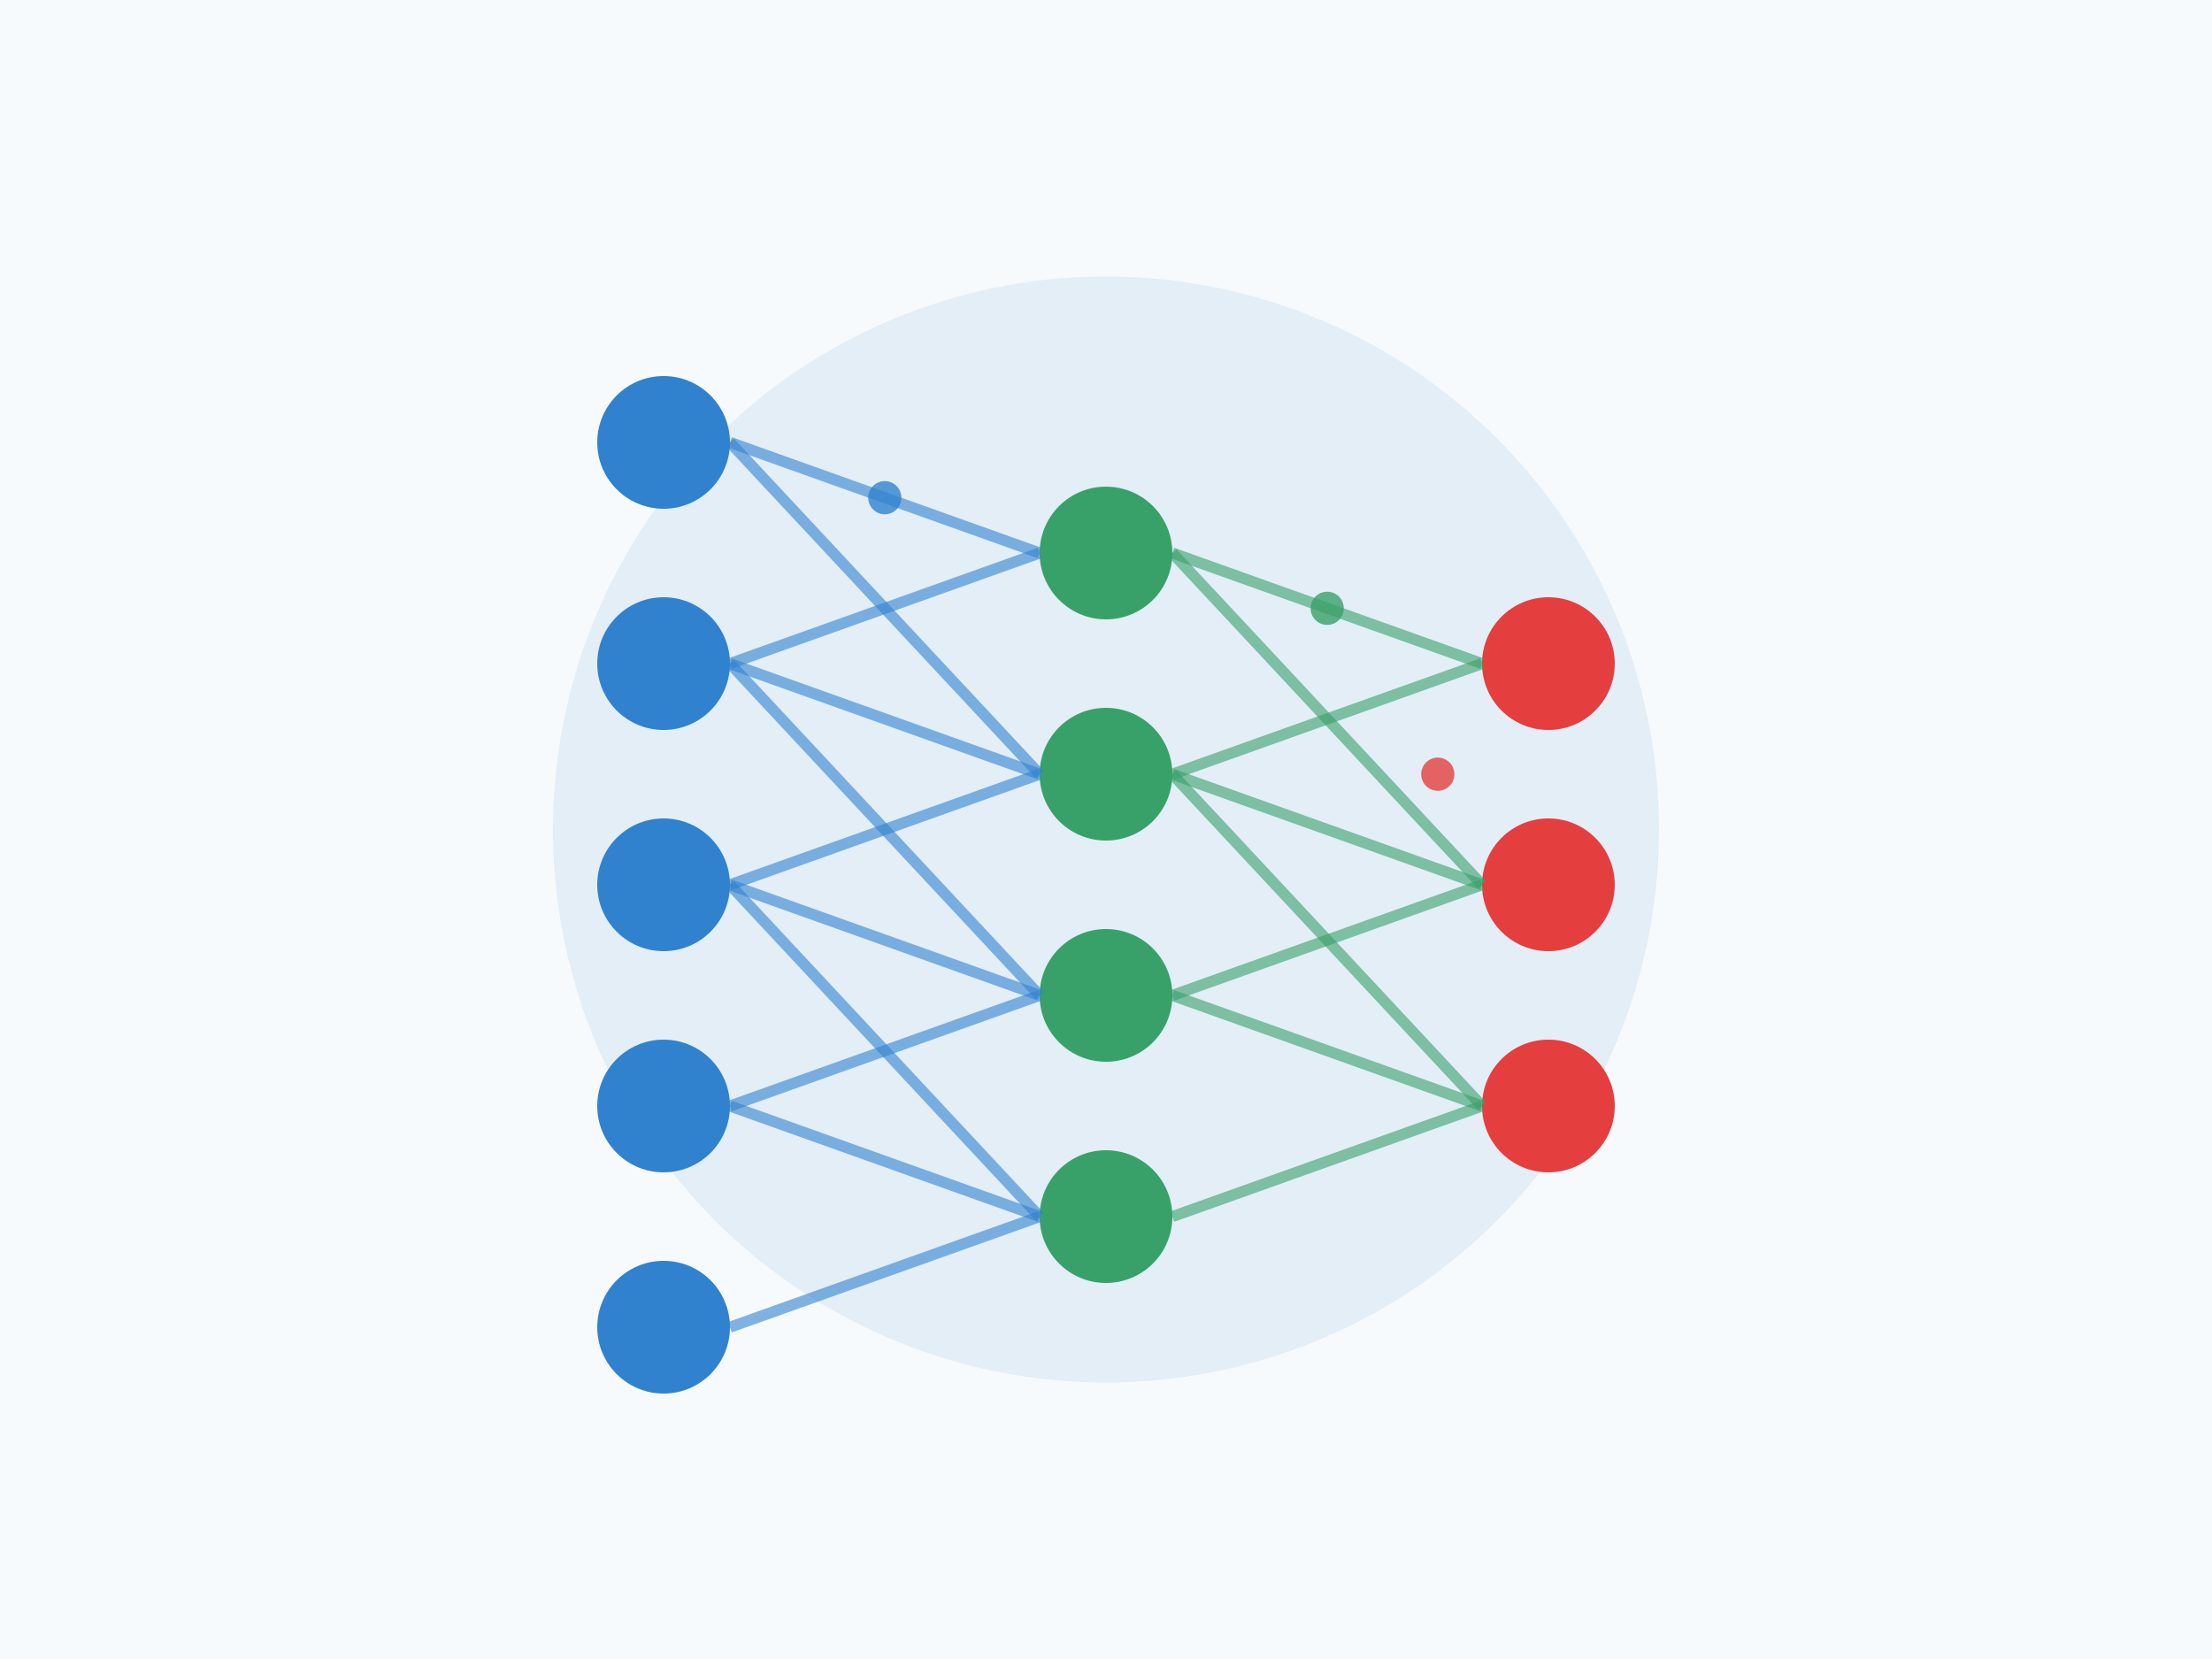 <svg width="400" height="300" viewBox="0 0 400 300" fill="none" xmlns="http://www.w3.org/2000/svg">
  <rect width="400" height="300" fill="#f7fafc"/>
  
  <!-- Neural network background -->
  <circle cx="200" cy="150" r="100" fill="#3182ce" opacity="0.1"/>
  
  <!-- Neural network nodes -->
  <circle cx="120" cy="80" r="12" fill="#3182ce"/>
  <circle cx="120" cy="120" r="12" fill="#3182ce"/>
  <circle cx="120" cy="160" r="12" fill="#3182ce"/>
  <circle cx="120" cy="200" r="12" fill="#3182ce"/>
  <circle cx="120" cy="240" r="12" fill="#3182ce"/>
  
  <circle cx="200" cy="100" r="12" fill="#38a169"/>
  <circle cx="200" cy="140" r="12" fill="#38a169"/>
  <circle cx="200" cy="180" r="12" fill="#38a169"/>
  <circle cx="200" cy="220" r="12" fill="#38a169"/>
  
  <circle cx="280" cy="120" r="12" fill="#e53e3e"/>
  <circle cx="280" cy="160" r="12" fill="#e53e3e"/>
  <circle cx="280" cy="200" r="12" fill="#e53e3e"/>
  
  <!-- Connection lines -->
  <path d="M132 80 L188 100" stroke="#3182ce" stroke-width="2" opacity="0.6"/>
  <path d="M132 80 L188 140" stroke="#3182ce" stroke-width="2" opacity="0.6"/>
  <path d="M132 120 L188 100" stroke="#3182ce" stroke-width="2" opacity="0.6"/>
  <path d="M132 120 L188 140" stroke="#3182ce" stroke-width="2" opacity="0.6"/>
  <path d="M132 120 L188 180" stroke="#3182ce" stroke-width="2" opacity="0.6"/>
  <path d="M132 160 L188 140" stroke="#3182ce" stroke-width="2" opacity="0.6"/>
  <path d="M132 160 L188 180" stroke="#3182ce" stroke-width="2" opacity="0.6"/>
  <path d="M132 160 L188 220" stroke="#3182ce" stroke-width="2" opacity="0.6"/>
  <path d="M132 200 L188 180" stroke="#3182ce" stroke-width="2" opacity="0.6"/>
  <path d="M132 200 L188 220" stroke="#3182ce" stroke-width="2" opacity="0.6"/>
  <path d="M132 240 L188 220" stroke="#3182ce" stroke-width="2" opacity="0.6"/>
  
  <path d="M212 100 L268 120" stroke="#38a169" stroke-width="2" opacity="0.6"/>
  <path d="M212 100 L268 160" stroke="#38a169" stroke-width="2" opacity="0.6"/>
  <path d="M212 140 L268 120" stroke="#38a169" stroke-width="2" opacity="0.6"/>
  <path d="M212 140 L268 160" stroke="#38a169" stroke-width="2" opacity="0.6"/>
  <path d="M212 140 L268 200" stroke="#38a169" stroke-width="2" opacity="0.6"/>
  <path d="M212 180 L268 160" stroke="#38a169" stroke-width="2" opacity="0.6"/>
  <path d="M212 180 L268 200" stroke="#38a169" stroke-width="2" opacity="0.6"/>
  <path d="M212 220 L268 200" stroke="#38a169" stroke-width="2" opacity="0.6"/>
  
  <!-- Data flow indicators -->
  <circle cx="160" cy="90" r="3" fill="#3182ce" opacity="0.8">
    <animate attributeName="opacity" values="0.8;0.2;0.8" dur="2s" repeatCount="indefinite"/>
  </circle>
  <circle cx="240" cy="110" r="3" fill="#38a169" opacity="0.8">
    <animate attributeName="opacity" values="0.8;0.2;0.8" dur="2s" repeatCount="indefinite" begin="0.5s"/>
  </circle>
  <circle cx="260" cy="140" r="3" fill="#e53e3e" opacity="0.8">
    <animate attributeName="opacity" values="0.8;0.2;0.8" dur="2s" repeatCount="indefinite" begin="1s"/>
  </circle>
</svg> 